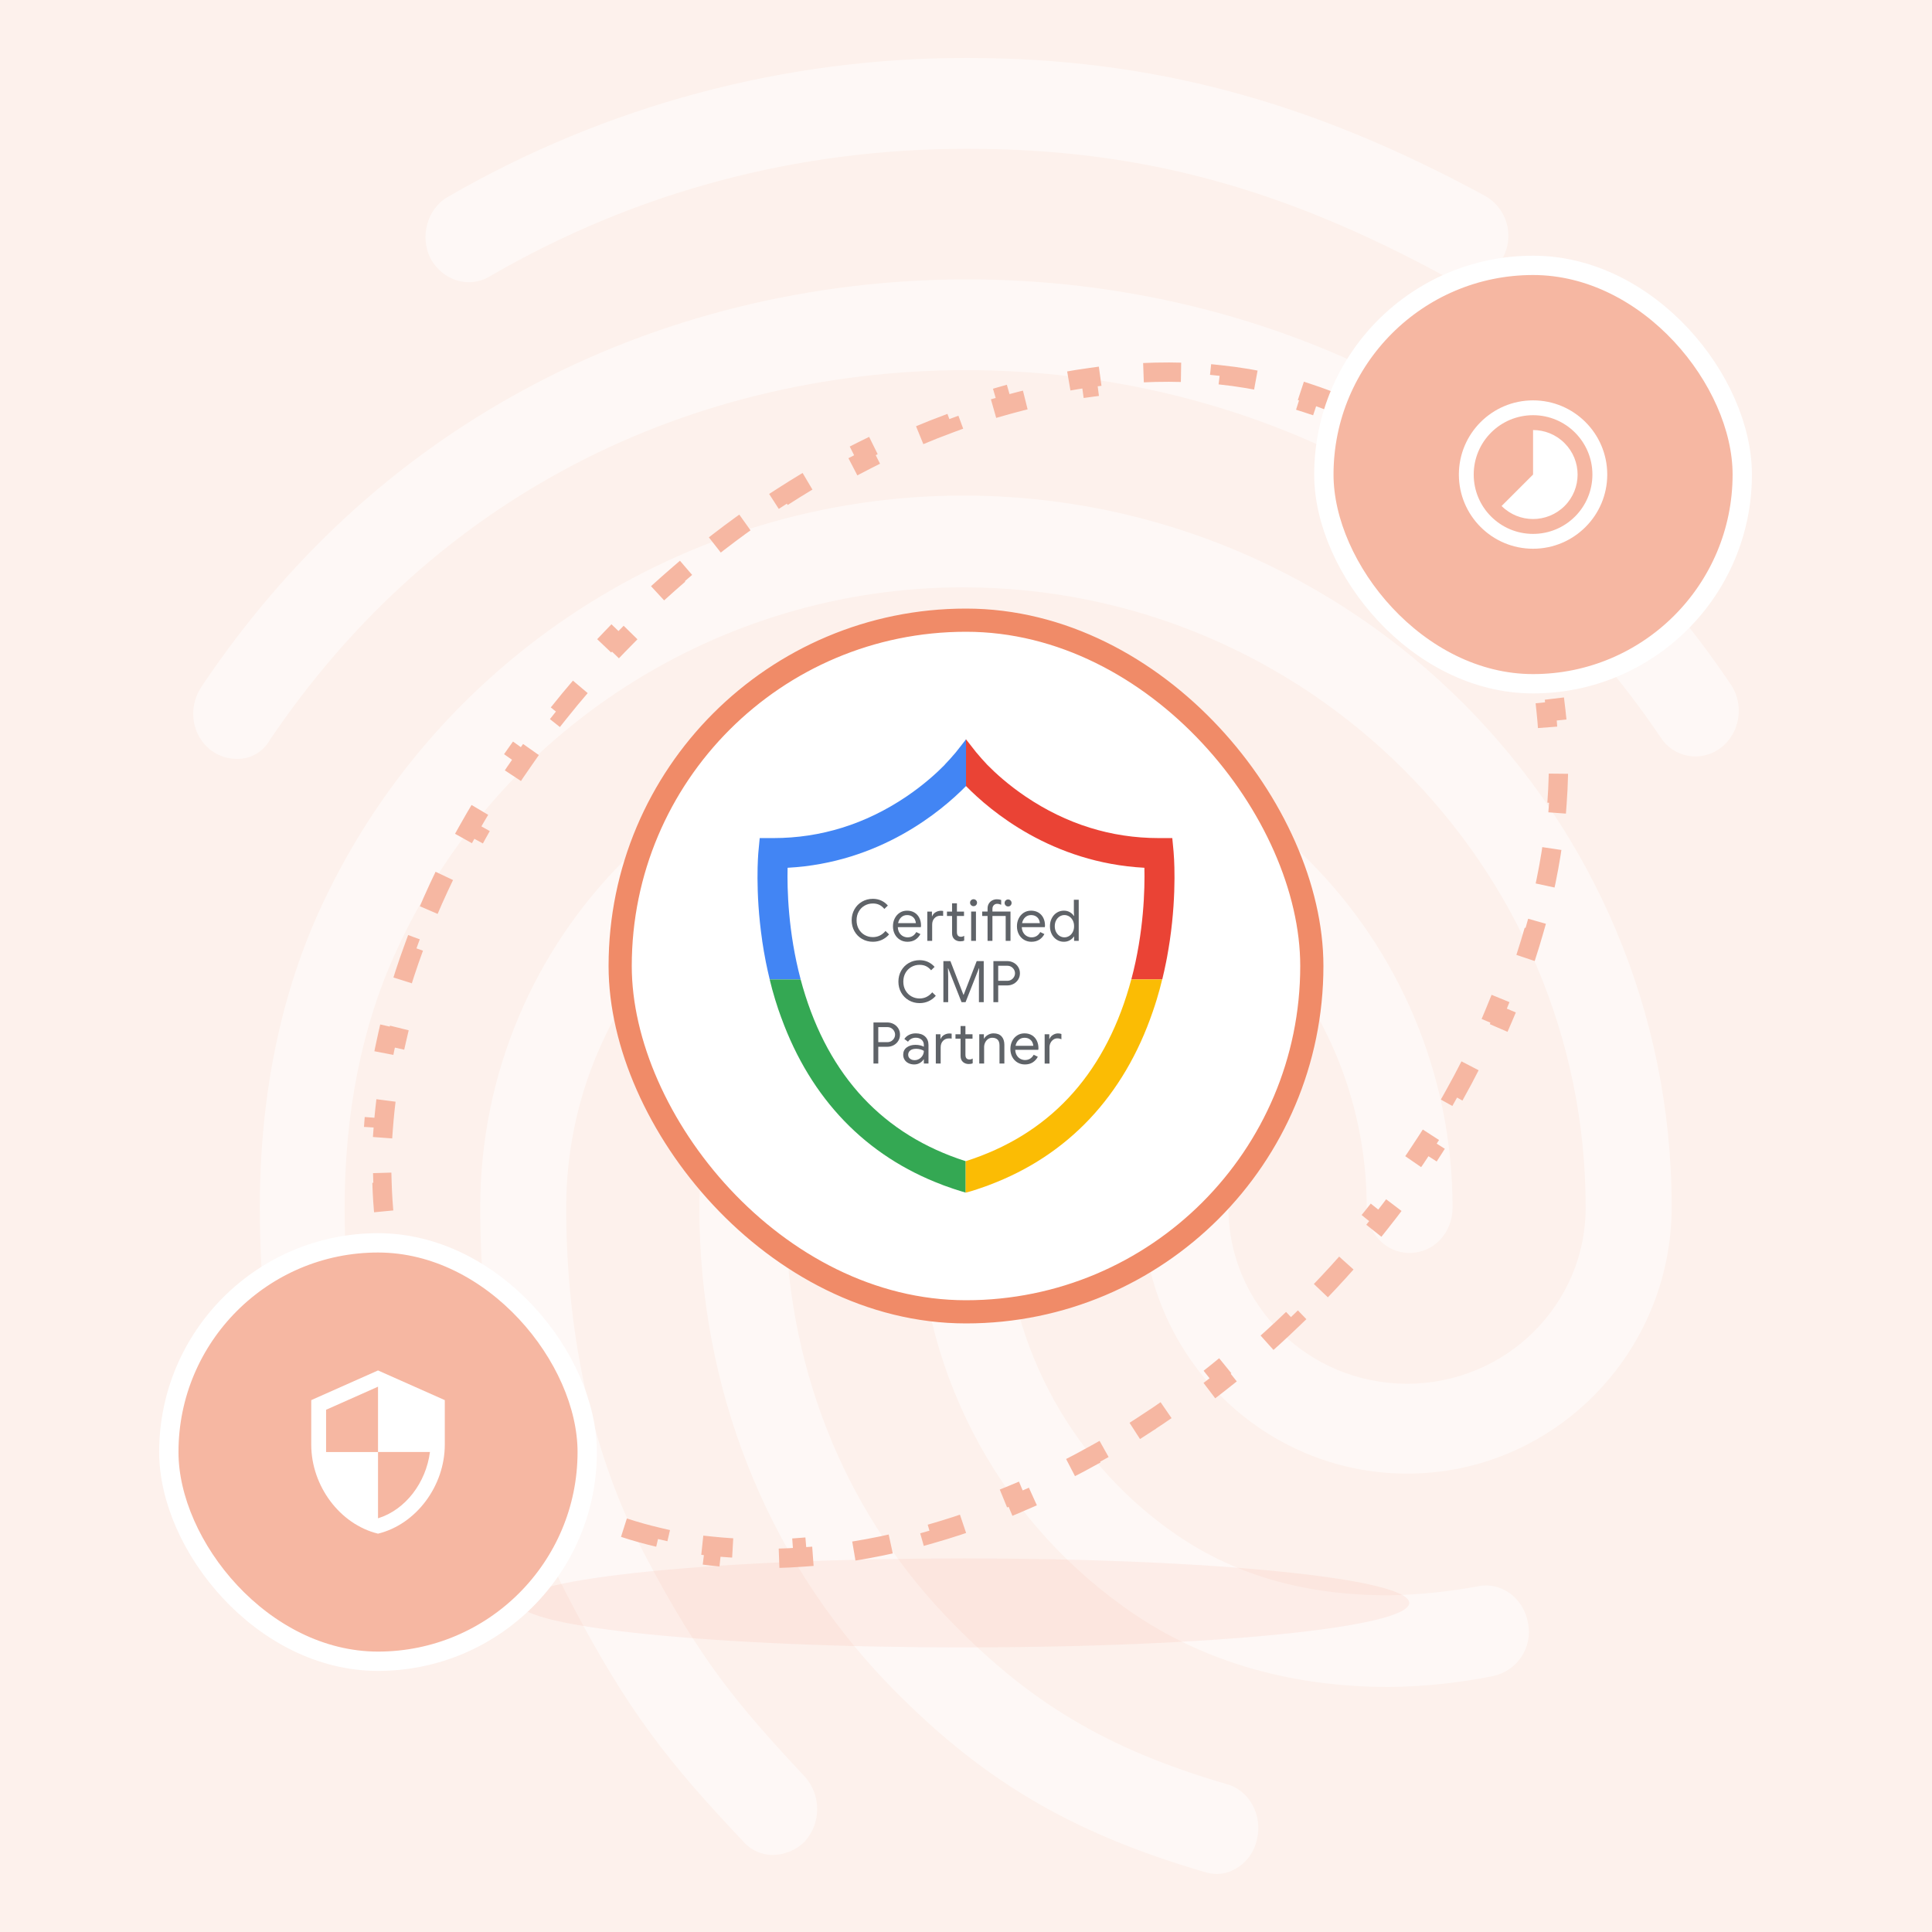 <svg width="500" height="500" viewBox="0 0 500 500" fill="none" xmlns="http://www.w3.org/2000/svg">
<rect width="500" height="500" fill="#FDF1EC"/>
<path opacity="0.5" d="M379.273 73.061C377.472 73.059 375.704 72.568 374.159 71.639C331.486 48.376 294.607 38.506 250.357 38.506C206.319 38.506 164.561 49.548 126.554 71.639C121.22 74.695 114.55 72.577 111.439 66.943C108.548 61.301 110.551 54.01 115.885 50.962C156.747 27.302 203.145 14.894 250.357 15.001C297.697 15.001 339.043 26.05 384.388 50.721C387.05 52.231 389.024 54.716 389.894 57.652C390.764 60.588 390.463 63.748 389.054 66.466C387.03 70.68 383.251 73.061 379.273 73.061ZM61.186 196.406C58.868 196.382 56.614 195.637 54.737 194.275C49.623 190.509 48.515 183.226 52.073 177.818C74.092 144.919 102.085 119.069 135.418 100.971C205.211 62.9 294.565 62.665 364.585 100.737C397.919 118.856 425.925 144.472 447.93 177.136C451.481 182.309 450.38 189.827 445.266 193.586C444.081 194.487 442.722 195.131 441.274 195.478C439.827 195.824 438.323 195.865 436.858 195.598C435.394 195.33 434.002 194.76 432.77 193.925C431.538 193.089 430.494 192.005 429.704 190.743C409.702 161.17 384.366 137.892 354.357 121.677C290.566 87.129 208.99 87.129 145.426 121.911C115.196 138.361 89.853 161.88 69.852 191.475C69 193.014 67.741 194.289 66.212 195.159C64.683 196.029 62.944 196.461 61.186 196.406ZM200.104 480.062C198.622 480.075 197.154 479.764 195.804 479.15C194.455 478.536 193.256 477.635 192.291 476.509C172.957 456.066 162.509 442.907 147.621 414.47C132.307 385.593 124.281 350.335 124.281 312.519C124.281 242.706 180.763 185.833 250.115 185.833C319.467 185.833 375.921 242.706 375.921 312.519C375.921 319.099 371.027 324.264 364.805 324.264C358.583 324.264 353.703 319.084 353.703 312.519C353.703 255.674 307.251 209.346 250.129 209.346C193.008 209.346 146.534 255.632 146.534 312.519C146.534 346.356 153.637 377.613 167.204 402.994C181.409 429.996 191.211 441.535 208.329 459.839C210.367 462.14 211.493 465.107 211.493 468.181C211.493 471.255 210.367 474.223 208.329 476.523C206.156 478.733 203.203 480.004 200.104 480.062ZM359.471 436.59C333.02 436.59 309.68 429.534 290.573 415.671C274.209 403.906 260.877 388.417 251.677 370.481C242.477 352.546 237.674 332.678 237.664 312.519C237.664 305.939 242.558 300.766 248.78 300.766C255.002 300.766 259.896 305.939 259.896 312.519C259.892 328.893 263.804 345.03 271.304 359.584C278.804 374.137 289.675 386.685 303.01 396.18C318.793 407.464 337.246 412.864 359.471 412.864C367.227 412.727 374.958 411.941 382.583 410.512C388.585 409.34 394.367 413.568 395.475 420.147C396.052 423.158 395.42 426.275 393.717 428.824C392.015 431.373 389.378 433.149 386.376 433.769C377.516 435.553 368.508 436.497 359.471 436.59ZM314.794 485C313.814 484.959 312.844 484.799 311.903 484.524C276.566 474.185 253.446 460.322 229.219 435.176C198.101 402.49 180.99 359.032 180.99 312.505C180.99 274.433 211.66 243.41 249.448 243.41C287.235 243.41 317.905 274.433 317.905 312.519C317.905 337.666 338.574 358.108 364.137 358.108C389.701 358.108 410.37 337.666 410.37 312.519C410.37 223.919 338.134 152.004 249.227 152.004C186.076 151.989 128.308 189.123 102.305 246.7C93.632 265.736 89.193 288.061 89.193 312.519C89.193 330.844 90.748 359.75 104.109 397.353C106.332 403.463 103.441 410.278 97.667 412.395C91.885 414.747 85.443 411.457 83.461 405.581C72.572 374.792 67.238 344.245 67.238 312.498C67.238 284.296 72.345 258.68 82.346 236.354C111.908 170.784 177.481 128.25 249.263 128.25C350.393 128.25 432.63 210.738 432.63 312.284C432.63 350.349 401.96 381.372 364.173 381.372C326.386 381.372 295.716 350.349 295.716 312.284C295.716 287.138 275.039 266.688 249.483 266.688C223.927 266.688 203.251 287.138 203.251 312.284C203.251 352.467 217.918 390.069 244.816 418.271C265.891 440.348 286.12 452.57 317.479 461.736C323.481 463.378 326.819 469.957 325.292 476.068C324.127 481.476 319.46 485 314.794 485Z" fill="white"/>
<path opacity="0.1" d="M249.512 403.311C185.891 403.311 134.312 408.468 134.312 414.831C134.312 421.193 185.891 426.351 249.512 426.351C313.134 426.351 364.712 421.193 364.712 414.831C364.712 408.468 313.134 403.311 249.512 403.311Z" fill="#F08B68"/>
<path d="M360.606 112.164C364.618 114.74 368.43 117.635 372.016 120.854L370.346 122.715C371.497 123.748 372.625 124.816 373.727 125.919C374.83 127.022 375.898 128.149 376.932 129.3L378.792 127.63C382.012 131.216 384.907 135.028 387.482 139.04L385.378 140.39C387.053 143 388.59 145.697 389.99 148.476L392.222 147.351C394.362 151.599 396.187 156.027 397.703 160.611L395.33 161.396C396.3 164.329 397.141 167.33 397.854 170.392L400.289 169.825C401.359 174.421 402.145 179.146 402.651 183.978L400.165 184.238C400.488 187.316 400.695 190.44 400.787 193.605L403.286 193.532C403.423 198.241 403.31 203.032 402.951 207.885L400.457 207.701C400.228 210.795 399.897 213.917 399.465 217.062L401.941 217.403C401.299 222.072 400.438 226.785 399.36 231.528L396.922 230.974C396.232 234.008 395.453 237.055 394.583 240.111L396.988 240.795C395.697 245.334 394.211 249.89 392.534 254.448L390.188 253.585C389.11 256.514 387.952 259.445 386.714 262.374L389.016 263.348C387.176 267.702 385.161 272.05 382.975 276.379L380.744 275.252C379.334 278.045 377.851 280.83 376.297 283.604L378.478 284.826C376.163 288.957 373.691 293.064 371.064 297.134L368.964 295.779C367.265 298.411 365.5 301.029 363.67 303.629L365.714 305.068C362.987 308.942 360.117 312.776 357.106 316.561L355.15 315.004C353.195 317.461 351.18 319.896 349.105 322.308L351.001 323.938C347.91 327.531 344.689 331.07 341.337 334.548L339.537 332.814C338.441 333.951 337.331 335.082 336.207 336.206C335.083 337.33 333.952 338.441 332.814 339.537L334.549 341.337C331.071 344.688 327.531 347.91 323.939 351L322.308 349.105C319.897 351.18 317.461 353.195 315.005 355.15L316.561 357.106C312.777 360.117 308.943 362.987 305.069 365.714L303.63 363.67C301.03 365.5 298.412 367.264 295.779 368.963L297.135 371.064C293.064 373.691 288.958 376.163 284.827 378.477L283.605 376.296C280.83 377.851 278.045 379.333 275.253 380.743L276.379 382.975C272.05 385.161 267.703 387.175 263.348 389.016L262.375 386.713C259.446 387.951 256.515 389.11 253.585 390.188L254.449 392.534C249.891 394.211 245.335 395.696 240.795 396.988L240.111 394.583C237.055 395.452 234.008 396.232 230.974 396.921L231.528 399.359C226.786 400.437 222.072 401.299 217.403 401.941L217.063 399.464C213.918 399.897 210.795 400.228 207.701 400.457L207.885 402.95C203.032 403.31 198.241 403.423 193.533 403.286L193.605 400.787C190.441 400.695 187.317 400.488 184.239 400.165L183.978 402.651C179.147 402.145 174.422 401.358 169.825 400.288L170.392 397.853C167.33 397.14 164.329 396.299 161.396 395.329L160.611 397.703C156.027 396.187 151.599 394.361 147.352 392.222L148.476 389.989C145.698 388.59 143 387.053 140.391 385.378L139.04 387.482C135.028 384.906 131.217 382.011 127.631 378.792L129.301 376.931C128.149 375.898 127.022 374.83 125.919 373.727C124.816 372.624 123.748 371.497 122.715 370.346L120.854 372.016C117.635 368.43 114.74 364.618 112.164 360.606L114.268 359.256C112.593 356.646 111.057 353.949 109.657 351.17L107.424 352.295C105.285 348.047 103.459 343.619 101.943 339.035L104.317 338.25C103.347 335.317 102.506 332.316 101.793 329.254L99.358 329.821C98.288 325.225 97.502 320.5 96.995 315.669L99.481 315.408C99.159 312.33 98.952 309.206 98.86 306.041L96.361 306.114C96.224 301.405 96.337 296.615 96.696 291.761L99.189 291.946C99.418 288.851 99.749 285.729 100.182 282.584L97.705 282.243C98.347 277.575 99.209 272.861 100.287 268.118L102.725 268.672C103.414 265.638 104.194 262.591 105.063 259.535L102.659 258.851C103.95 254.312 105.435 249.756 107.112 245.198L109.459 246.061C110.536 243.132 111.695 240.201 112.933 237.272L110.63 236.298C112.471 231.944 114.485 227.596 116.671 223.267L118.903 224.394C120.313 221.601 121.795 218.816 123.35 216.042L121.169 214.82C123.483 210.689 125.955 206.582 128.582 202.512L130.683 203.867C132.382 201.235 134.146 198.617 135.976 196.017L133.932 194.578C136.659 190.704 139.529 186.87 142.54 183.085L144.497 184.642C146.451 182.185 148.466 179.75 150.541 177.338L148.646 175.708C151.736 172.115 154.958 168.576 158.309 165.098L160.109 166.832C161.205 165.695 162.316 164.564 163.44 163.44C164.564 162.316 165.695 161.206 166.832 160.109L165.098 158.309C168.576 154.958 172.115 151.737 175.708 148.646L177.338 150.541C179.75 148.466 182.185 146.451 184.642 144.497L183.085 142.54C186.87 139.529 190.704 136.659 194.578 133.932L196.017 135.976C198.617 134.146 201.235 132.382 203.867 130.683L202.512 128.582C206.582 125.955 210.689 123.483 214.82 121.169L216.042 123.35C218.816 121.795 221.601 120.313 224.394 118.903L223.267 116.671C227.596 114.485 231.944 112.471 236.298 110.63L237.272 112.933C240.201 111.695 243.132 110.536 246.061 109.459L245.198 107.112C249.756 105.435 254.312 103.95 258.851 102.659L259.535 105.063C262.591 104.194 265.638 103.414 268.672 102.725L268.118 100.287C272.861 99.209 277.575 98.347 282.243 97.705L282.584 100.182C285.729 99.749 288.851 99.418 291.946 99.189L291.761 96.696C296.615 96.337 301.405 96.224 306.114 96.361L306.041 98.859C309.206 98.952 312.33 99.159 315.408 99.481L315.669 96.995C320.5 97.501 325.225 98.288 329.821 99.358L329.254 101.793C332.316 102.506 335.317 103.347 338.25 104.317L339.035 101.943C343.619 103.459 348.048 105.285 352.295 107.424L351.17 109.657C353.949 111.056 356.647 112.593 359.256 114.268L360.606 112.164Z" stroke="#F6B7A2" stroke-width="5" stroke-dasharray="9.72 14.58"/>
<rect x="43.691" y="321.65" width="108.28" height="108.28" rx="54.14" fill="#F6B7A2"/>
<rect x="43.691" y="321.65" width="108.28" height="108.28" rx="54.14" stroke="white" stroke-width="5"/>
<path d="M97.831 354.67L80.551 362.35V373.87C80.551 384.526 87.924 394.491 97.831 396.91C107.738 394.491 115.111 384.526 115.111 373.87V362.35L97.831 354.67ZM97.831 375.771H111.271C110.253 383.681 104.973 390.728 97.831 392.936V375.79H84.391V364.846L97.831 358.875V375.771Z" fill="white"/>
<rect x="342.615" y="68.674" width="108.28" height="108.28" rx="54.14" fill="#F6B7A2"/>
<rect x="342.615" y="68.674" width="108.28" height="108.28" rx="54.14" stroke="white" stroke-width="5"/>
<path d="M404.895 114.672C402.649 112.426 399.711 111.293 396.755 111.293V122.813L388.614 130.954C393.107 135.447 400.403 135.447 404.915 130.954C409.407 126.461 409.407 119.165 404.895 114.672ZM396.755 103.613C386.156 103.613 377.555 112.215 377.555 122.813C377.555 133.412 386.156 142.013 396.755 142.013C407.353 142.013 415.955 133.412 415.955 122.813C415.955 112.215 407.353 103.613 396.755 103.613ZM396.755 138.173C388.268 138.173 381.395 131.3 381.395 122.813C381.395 114.327 388.268 107.453 396.755 107.453C405.241 107.453 412.115 114.327 412.115 122.813C412.115 131.3 405.241 138.173 396.755 138.173Z" fill="white"/>
<rect x="160.5" y="160.5" width="179" height="179" rx="89.5" fill="white"/>
<rect x="160.5" y="160.5" width="179" height="179" rx="89.5" stroke="#F08B68" stroke-width="6"/>
<path d="M302.083 247.415C302.323 246.105 302.537 244.82 302.722 243.566C302.724 243.539 302.73 243.516 302.735 243.49C304.637 230.581 303.77 220.95 303.721 220.416L303.387 216.894H299.863C287.57 216.894 275.984 213.278 265.427 206.146C260.924 203.106 257.574 200.035 255.503 197.927C254.55 196.916 253.572 195.822 252.586 194.635L250.009 191.347L249.936 191.441L250.001 203.433C250.001 203.436 250.006 203.438 250.009 203.441C256.332 209.901 272.217 223.302 296.168 224.577C296.299 230 296.054 241.209 292.785 253.479H300.789C301.151 252 301.472 250.541 301.759 249.109C301.767 249.075 301.772 249.043 301.78 249.009C301.788 248.97 301.796 248.931 301.803 248.891C301.882 248.501 301.957 248.111 302.028 247.726C302.046 247.624 302.067 247.519 302.085 247.417L302.083 247.415Z" fill="#EA4335"/>
<path d="M250.008 191.374V191.348L247.332 194.744C246.369 195.888 245.417 196.941 244.491 197.904C244.496 197.909 244.501 197.915 244.506 197.92C242.435 200.028 239.083 203.102 234.577 206.147C224.017 213.279 212.431 216.895 200.141 216.895H196.614L196.28 220.417C196.231 220.951 195.365 230.587 197.267 243.504L197.254 243.491C197.527 245.276 197.822 247.099 198.208 249.01C198.519 250.552 198.853 252.042 199.2 253.48H207.214C203.945 241.21 203.7 230.001 203.83 224.578C227.711 223.308 243.635 209.917 249.998 203.434C250.001 203.437 250.003 203.439 250.006 203.442V191.374H250.008Z" fill="#4285F4"/>
<path d="M249.926 300.516C228.683 293.734 214.504 278.594 207.768 255.495C207.573 254.819 207.388 254.149 207.208 253.479H199.193C199.59 255.136 200.057 256.877 200.61 258.687C201.124 260.373 201.666 261.967 202.222 263.465L202.227 263.457C209.85 284.397 224.092 299.172 243.84 306.622L243.835 306.627C243.981 306.682 244.132 306.737 244.281 306.792C244.351 306.818 244.419 306.844 244.49 306.87C245.142 307.109 245.812 307.344 246.499 307.575C246.569 307.598 246.639 307.622 246.707 307.646C246.785 307.672 246.861 307.698 246.939 307.724C247.959 308.062 248.956 308.371 249.921 308.648V300.513L249.926 300.516Z" fill="#34A853"/>
<path d="M300.773 253.483C300.773 253.483 300.773 253.483 300.773 253.48H292.769C292.592 254.148 292.407 254.821 292.208 255.497C285.467 278.62 271.2 293.746 249.92 300.518C249.925 300.518 249.93 300.52 249.92 300.518V308.653C249.938 308.648 250.729 308.438 251.055 308.349L251.096 308.339C251.096 308.339 251.104 308.339 251.107 308.336C251.48 308.234 251.931 308.098 252.912 307.768C253.006 307.737 253.105 307.702 253.21 307.668C253.384 307.611 253.557 307.551 253.731 307.49C254.136 307.352 254.595 307.192 255.111 307.006C255.323 306.93 255.537 306.854 255.748 306.776C255.85 306.739 255.949 306.702 256.056 306.663L256.051 306.658C276.363 299.025 290.86 283.655 298.336 261.807C298.683 260.804 299.025 259.767 299.354 258.688C299.907 256.879 300.374 255.138 300.77 253.483H300.773Z" fill="#FBBC04"/>
<path d="M223.102 242.999C222.265 242.514 221.605 241.847 221.128 241.001C220.65 240.155 220.41 239.21 220.41 238.171C220.41 237.131 220.65 236.188 221.128 235.34C221.605 234.494 222.265 233.827 223.102 233.342C223.94 232.858 224.874 232.614 225.899 232.614C226.687 232.614 227.41 232.766 228.067 233.067C228.722 233.368 229.293 233.798 229.776 234.353L228.873 235.23C228.469 234.746 228.028 234.39 227.548 234.162C227.07 233.934 226.52 233.821 225.899 233.821C225.129 233.821 224.425 234.002 223.783 234.363C223.142 234.725 222.63 235.235 222.252 235.893C221.871 236.552 221.683 237.312 221.683 238.173C221.683 239.035 221.874 239.794 222.252 240.454C222.633 241.114 223.142 241.622 223.783 241.983C224.425 242.344 225.129 242.525 225.899 242.525C227.183 242.525 228.27 241.996 229.17 240.936L230.089 241.826C229.596 242.41 228.988 242.873 228.268 243.214C227.548 243.554 226.757 243.727 225.899 243.727C224.874 243.727 223.94 243.483 223.102 242.999Z" fill="#5F6368"/>
<path d="M232.916 243.21C232.345 242.865 231.899 242.385 231.578 241.778C231.257 241.168 231.098 240.484 231.098 239.72C231.098 238.955 231.249 238.314 231.549 237.701C231.849 237.088 232.277 236.596 232.83 236.23C233.383 235.863 234.025 235.68 234.753 235.68C235.48 235.68 236.133 235.845 236.675 236.177C237.218 236.51 237.635 236.968 237.925 237.552C238.214 238.136 238.361 238.803 238.361 239.558C238.361 239.707 238.345 239.835 238.316 239.942H232.352C232.381 240.516 232.519 241.003 232.767 241.398C233.013 241.794 233.328 242.092 233.706 242.289C234.087 242.488 234.484 242.584 234.899 242.584C235.867 242.584 236.61 242.129 237.134 241.218L238.199 241.739C237.873 242.354 237.432 242.838 236.874 243.195C236.315 243.551 235.642 243.729 234.854 243.729C234.134 243.729 233.487 243.556 232.916 243.208V243.21ZM237.03 238.903C237.009 238.586 236.92 238.269 236.764 237.952C236.605 237.636 236.357 237.369 236.018 237.151C235.679 236.934 235.251 236.824 234.737 236.824C234.145 236.824 233.644 237.015 233.234 237.395C232.825 237.777 232.556 238.28 232.428 238.903H237.03Z" fill="#5F6368"/>
<path d="M239.986 235.915H241.184V237.116H241.244C241.421 236.671 241.721 236.326 242.146 236.077C242.572 235.831 243.033 235.705 243.537 235.705C243.753 235.705 243.936 235.721 244.085 235.75V237.043C243.918 237.004 243.691 236.983 243.404 236.983C242.762 236.983 242.243 237.195 241.844 237.622C241.445 238.049 241.244 238.601 241.244 239.285V243.487H239.986V235.912V235.915ZM247.643 243.461C247.382 243.361 247.163 243.228 246.986 243.06C246.787 242.872 246.641 242.654 246.542 242.406C246.443 242.16 246.394 241.856 246.394 241.5V237.059H245.076V235.915H246.394V233.775H247.651V235.915H249.485V237.059H247.651V241.188C247.651 241.604 247.729 241.911 247.888 242.11C248.076 242.327 248.347 242.437 248.702 242.437C248.989 242.437 249.266 242.353 249.532 242.186V243.419C249.383 243.49 249.234 243.537 249.081 243.568C248.927 243.597 248.734 243.613 248.496 243.613C248.191 243.613 247.907 243.563 247.646 243.464L247.643 243.461Z" fill="#5F6368"/>
<path d="M251.317 234.25C251.139 234.072 251.051 233.86 251.051 233.611C251.051 233.362 251.139 233.153 251.317 232.98C251.494 232.807 251.706 232.721 251.953 232.721C252.201 232.721 252.413 232.807 252.59 232.98C252.767 233.153 252.856 233.365 252.856 233.611C252.856 233.857 252.77 234.072 252.598 234.25C252.426 234.428 252.212 234.517 251.953 234.517C251.695 234.517 251.494 234.428 251.317 234.25ZM251.333 235.913H252.577V243.488H251.333V235.913Z" fill="#5F6368"/>
<path d="M255.584 237.057H254.193V235.913H255.584V235.096C255.584 234.62 255.693 234.206 255.91 233.85C256.126 233.494 256.419 233.219 256.784 233.025C257.149 232.831 257.553 232.734 257.997 232.734C258.44 232.734 258.79 232.795 259.106 232.912V234.146C258.928 234.078 258.761 234.02 258.602 233.976C258.443 233.931 258.258 233.907 258.039 233.907C257.713 233.907 257.431 234.025 257.196 234.256C256.959 234.489 256.841 234.813 256.841 235.23V235.913H261.516V243.488H260.272V237.057H256.839V243.488H255.581V237.057H255.584ZM260.259 234.324C260.081 234.146 259.993 233.934 259.993 233.685C259.993 233.436 260.081 233.224 260.259 233.046C260.436 232.868 260.648 232.779 260.895 232.779C261.143 232.779 261.354 232.868 261.532 233.046C261.709 233.224 261.798 233.436 261.798 233.685C261.798 233.934 261.712 234.146 261.54 234.324C261.368 234.502 261.154 234.591 260.895 234.591C260.637 234.591 260.436 234.502 260.259 234.324Z" fill="#5F6368"/>
<path d="M265.002 243.21C264.431 242.865 263.984 242.385 263.664 241.778C263.343 241.168 263.184 240.484 263.184 239.72C263.184 238.955 263.335 238.314 263.635 237.701C263.935 237.088 264.363 236.596 264.916 236.23C265.469 235.863 266.111 235.68 266.839 235.68C267.566 235.68 268.219 235.845 268.761 236.177C269.304 236.51 269.721 236.968 270.011 237.552C270.3 238.136 270.446 238.803 270.446 239.558C270.446 239.707 270.431 239.835 270.402 239.942H264.438C264.467 240.516 264.605 241.003 264.853 241.398C265.098 241.794 265.414 242.092 265.792 242.289C266.173 242.488 266.57 242.584 266.985 242.584C267.952 242.584 268.696 242.129 269.22 241.218L270.285 241.739C269.959 242.354 269.518 242.838 268.959 243.195C268.401 243.551 267.728 243.729 266.94 243.729C266.22 243.729 265.573 243.556 265.002 243.208V243.21ZM269.116 238.903C269.095 238.586 269.006 238.269 268.85 237.952C268.691 237.636 268.443 237.369 268.104 237.151C267.765 236.934 267.337 236.824 266.823 236.824C266.231 236.824 265.73 237.015 265.32 237.395C264.911 237.777 264.642 238.28 264.514 238.903H269.116Z" fill="#5F6368"/>
<path d="M273.495 243.206C272.947 242.86 272.517 242.381 272.201 241.774C271.886 241.164 271.727 240.475 271.727 239.703C271.727 238.93 271.883 238.252 272.201 237.639C272.517 237.027 272.947 236.545 273.495 236.199C274.043 235.854 274.651 235.678 275.324 235.678C275.906 235.678 276.425 235.809 276.879 236.071C277.333 236.333 277.677 236.657 277.915 237.045H277.975L277.915 235.99V232.855H279.172V243.489H277.975V242.376H277.915C277.677 242.753 277.333 243.073 276.879 243.334C276.425 243.596 275.906 243.727 275.324 243.727C274.654 243.727 274.043 243.554 273.495 243.206ZM276.707 242.227C277.088 241.988 277.393 241.653 277.625 241.216C277.857 240.781 277.972 240.276 277.972 239.7C277.972 239.124 277.857 238.621 277.625 238.184C277.393 237.749 277.088 237.412 276.707 237.173C276.326 236.935 275.916 236.817 275.47 236.817C275.024 236.817 274.628 236.935 274.241 237.173C273.858 237.412 273.547 237.749 273.318 238.192C273.086 238.632 272.971 239.134 272.971 239.7C272.971 240.266 273.086 240.768 273.318 241.208C273.55 241.648 273.858 241.988 274.241 242.227C274.628 242.465 275.034 242.583 275.47 242.583C275.906 242.583 276.326 242.465 276.707 242.227Z" fill="#5F6368"/>
<path d="M235.198 258.877C234.361 258.392 233.701 257.725 233.223 256.879C232.746 256.033 232.506 255.088 232.506 254.048C232.506 253.009 232.746 252.066 233.223 251.218C233.701 250.372 234.361 249.705 235.198 249.22C236.036 248.736 236.969 248.492 237.995 248.492C238.783 248.492 239.505 248.644 240.163 248.945C240.817 249.246 241.389 249.676 241.871 250.231L240.969 251.108C240.564 250.624 240.124 250.267 239.644 250.04C239.166 249.812 238.616 249.699 237.995 249.699C237.225 249.699 236.521 249.88 235.879 250.241C235.237 250.603 234.726 251.113 234.348 251.77C233.967 252.43 233.779 253.19 233.779 254.051C233.779 254.913 233.969 255.672 234.348 256.332C234.729 256.992 235.237 257.5 235.879 257.861C236.521 258.222 237.225 258.403 237.995 258.403C239.278 258.403 240.366 257.874 241.266 256.813L242.184 257.704C241.691 258.288 241.084 258.751 240.364 259.092C239.644 259.432 238.853 259.605 237.995 259.605C236.969 259.605 236.036 259.361 235.198 258.877Z" fill="#5F6368"/>
<path d="M244.141 248.732H245.962L249.335 257.452H249.395L252.768 248.732H254.589V259.366H253.347V252.608L253.407 250.589H253.347L249.885 259.366H248.849L245.388 250.589H245.328L245.388 252.608V259.366H244.146V248.732H244.141Z" fill="#5F6368"/>
<path d="M257.092 248.733H260.658C261.25 248.733 261.798 248.867 262.302 249.134C262.805 249.401 263.207 249.775 263.507 250.254C263.807 250.734 263.958 251.278 263.958 251.88C263.958 252.483 263.807 253.027 263.507 253.506C263.207 253.986 262.805 254.36 262.302 254.627C261.798 254.894 261.25 255.028 260.658 255.028H258.334V259.364H257.092V248.73V248.733ZM260.687 253.829C261.081 253.829 261.428 253.734 261.73 253.546C262.03 253.357 262.265 253.114 262.432 252.818C262.599 252.522 262.682 252.208 262.682 251.883C262.682 251.558 262.599 251.244 262.432 250.948C262.265 250.652 262.03 250.409 261.73 250.22C261.43 250.032 261.081 249.938 260.687 249.938H258.334V253.829H260.687Z" fill="#5F6368"/>
<path d="M226.055 264.611H229.621C230.213 264.611 230.761 264.745 231.264 265.012C231.768 265.279 232.17 265.653 232.47 266.132C232.77 266.611 232.921 267.156 232.921 267.758C232.921 268.361 232.77 268.905 232.47 269.384C232.17 269.864 231.768 270.238 231.264 270.505C230.761 270.772 230.213 270.906 229.621 270.906H227.296V275.242H226.055V264.608V264.611ZM229.65 269.706C230.044 269.706 230.39 269.612 230.693 269.424C230.993 269.235 231.228 268.992 231.395 268.696C231.562 268.4 231.645 268.086 231.645 267.761C231.645 267.436 231.562 267.122 231.395 266.826C231.228 266.53 230.993 266.287 230.693 266.098C230.393 265.91 230.044 265.815 229.65 265.815H227.296V269.706H229.65Z" fill="#5F6368"/>
<path d="M235.11 275.154C234.677 274.937 234.34 274.636 234.103 274.256C233.865 273.874 233.748 273.442 233.748 272.957C233.748 272.156 234.048 271.53 234.651 271.077C235.253 270.627 236.012 270.402 236.931 270.402C237.385 270.402 237.807 270.452 238.196 270.551C238.585 270.651 238.885 270.763 239.091 270.892V270.431C239.091 269.865 238.893 269.412 238.499 269.072C238.105 268.731 237.606 268.559 237.004 268.559C236.579 268.559 236.19 268.65 235.835 268.833C235.48 269.017 235.199 269.271 234.992 269.598L234.045 268.886C234.34 268.43 234.747 268.074 235.266 267.818C235.786 267.561 236.359 267.433 236.991 267.433C238.016 267.433 238.822 267.702 239.409 268.242C239.996 268.781 240.291 269.517 240.291 270.446V275.243H239.093V274.159H239.033C238.817 274.526 238.491 274.837 238.058 275.094C237.625 275.351 237.134 275.479 236.592 275.479C236.049 275.479 235.545 275.369 235.112 275.152L235.11 275.154ZM237.891 274.041C238.256 273.824 238.546 273.531 238.765 273.164C238.981 272.798 239.091 272.397 239.091 271.962C238.853 271.805 238.564 271.674 238.217 271.578C237.873 271.478 237.507 271.428 237.121 271.428C236.43 271.428 235.911 271.572 235.561 271.86C235.212 272.148 235.037 272.52 235.037 272.973C235.037 273.389 235.193 273.725 235.509 273.984C235.825 274.24 236.224 274.369 236.706 274.369C237.132 274.369 237.526 274.259 237.891 274.041Z" fill="#5F6368"/>
<path d="M242.188 267.67H243.385V268.872H243.445C243.622 268.427 243.922 268.082 244.348 267.833C244.773 267.587 245.235 267.461 245.738 267.461C245.955 267.461 246.137 267.477 246.286 267.506V268.799C246.119 268.76 245.892 268.739 245.605 268.739C244.963 268.739 244.444 268.951 244.045 269.378C243.646 269.804 243.445 270.357 243.445 271.04V275.243H242.188V267.668V267.67ZM249.844 275.217C249.583 275.117 249.364 274.984 249.187 274.816C248.989 274.628 248.843 274.41 248.743 274.162C248.644 273.915 248.595 273.612 248.595 273.256V268.815H247.277V267.67H248.595V265.531H249.852V267.67H251.686V268.815H249.852V272.944C249.852 273.36 249.93 273.667 250.09 273.866C250.277 274.083 250.549 274.193 250.903 274.193C251.19 274.193 251.467 274.109 251.733 273.942V275.175C251.584 275.246 251.436 275.293 251.282 275.324C251.128 275.353 250.935 275.369 250.697 275.369C250.392 275.369 250.108 275.319 249.847 275.219L249.844 275.217Z" fill="#5F6368"/>
<path d="M253.432 267.669H254.629V268.782H254.689C254.895 268.405 255.226 268.085 255.68 267.823C256.134 267.562 256.617 267.431 257.131 267.431C258.039 267.431 258.733 267.695 259.21 268.224C259.688 268.753 259.928 269.473 259.928 270.384V275.241H258.67V270.578C258.67 269.876 258.503 269.366 258.167 269.049C257.83 268.732 257.374 268.572 256.789 268.572C256.385 268.572 256.022 268.688 255.701 268.913C255.38 269.14 255.133 269.439 254.955 269.811C254.778 270.183 254.689 270.57 254.689 270.976V275.239H253.432V267.664V267.669Z" fill="#5F6368"/>
<path d="M263.307 274.961C262.735 274.616 262.289 274.136 261.968 273.529C261.647 272.919 261.488 272.235 261.488 271.471C261.488 270.706 261.64 270.065 261.94 269.452C262.24 268.839 262.667 268.347 263.221 267.981C263.774 267.614 264.415 267.431 265.143 267.431C265.871 267.431 266.523 267.596 267.066 267.928C267.608 268.261 268.026 268.719 268.315 269.303C268.605 269.887 268.751 270.554 268.751 271.309C268.751 271.458 268.735 271.586 268.707 271.693H262.743C262.772 272.267 262.91 272.754 263.158 273.149C263.403 273.545 263.719 273.843 264.097 274.04C264.478 274.239 264.874 274.335 265.289 274.335C266.257 274.335 267.001 273.88 267.525 272.969L268.589 273.49C268.263 274.105 267.822 274.589 267.264 274.945C266.706 275.302 266.033 275.48 265.245 275.48C264.525 275.48 263.878 275.307 263.307 274.959V274.961ZM267.421 270.654C267.4 270.337 267.311 270.02 267.155 269.703C266.995 269.387 266.748 269.12 266.408 268.902C266.069 268.685 265.641 268.575 265.128 268.575C264.535 268.575 264.034 268.766 263.625 269.146C263.215 269.528 262.947 270.031 262.819 270.654H267.421Z" fill="#5F6368"/>
<path d="M270.355 267.67H271.553V268.887H271.613C271.762 268.471 272.046 268.128 272.471 267.856C272.896 267.583 273.34 267.447 273.804 267.447C274.149 267.447 274.446 267.497 274.691 267.597V268.963C274.376 268.806 274.021 268.725 273.627 268.725C273.262 268.725 272.925 268.83 272.62 269.037C272.315 269.243 272.069 269.524 271.887 269.877C271.704 270.228 271.613 270.608 271.613 271.014V275.248H270.355V267.672V267.67Z" fill="#5F6368"/>
</svg>
